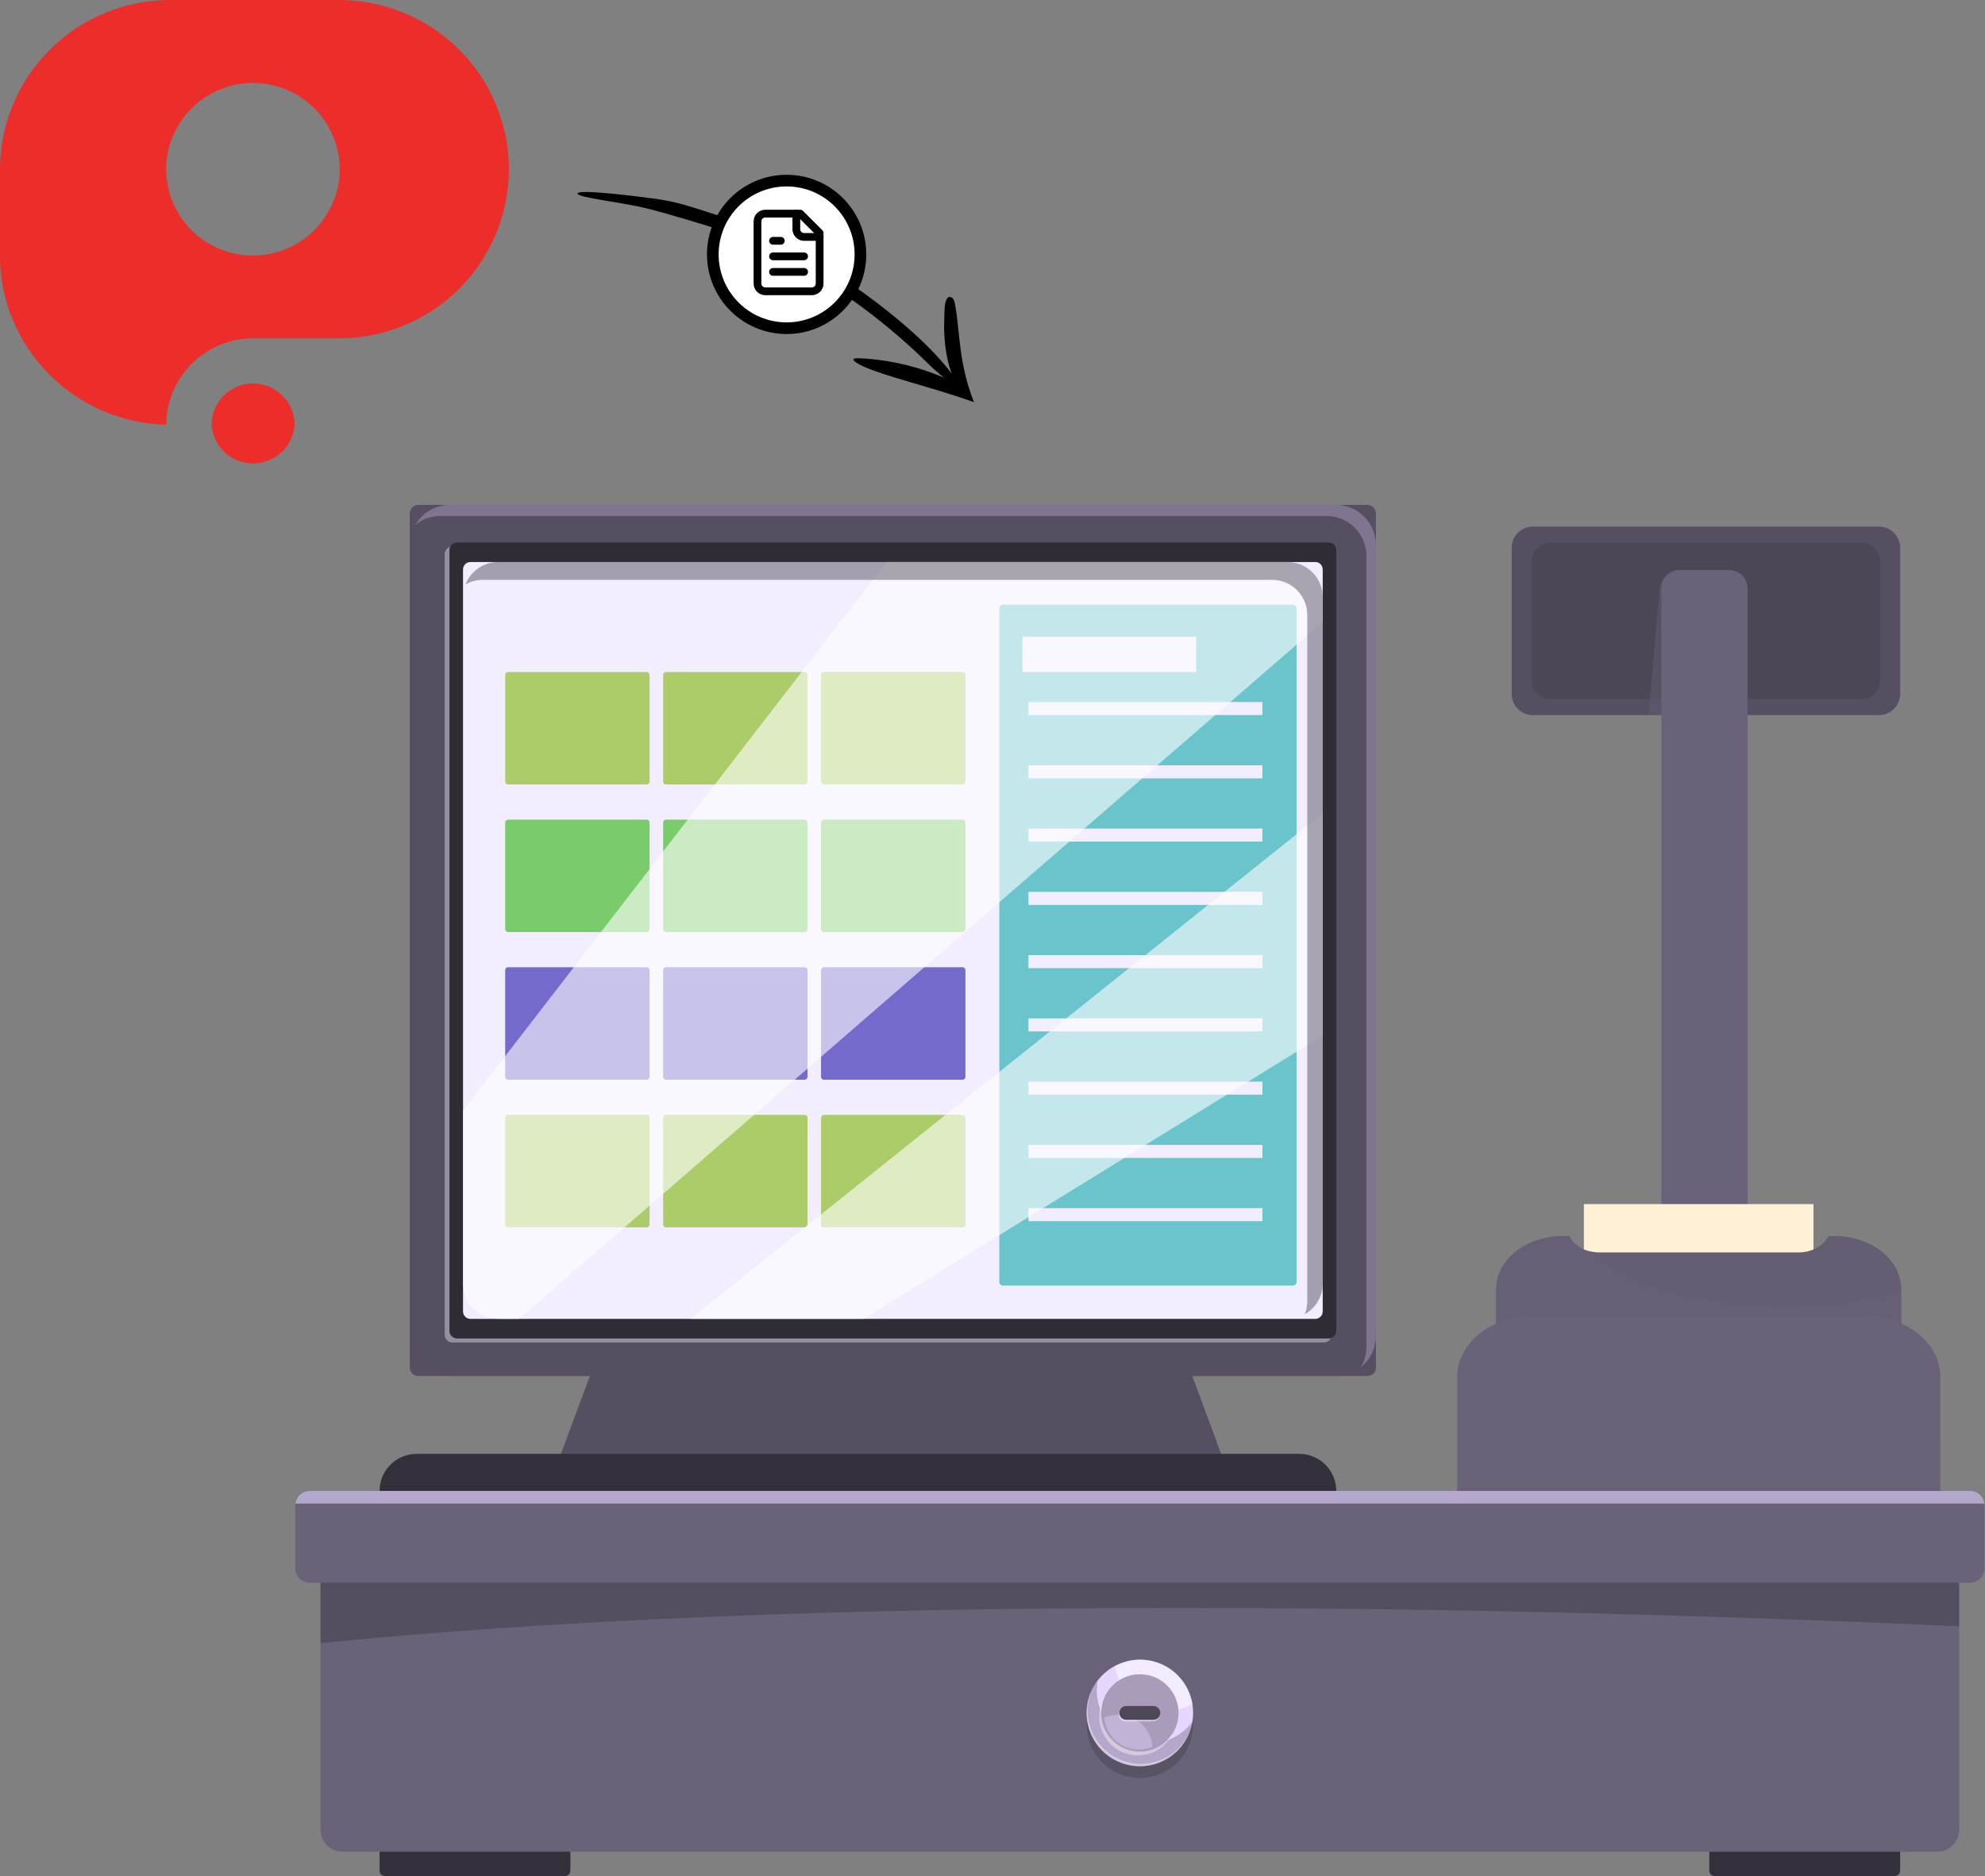 <svg width="511" height="483" viewBox="0 0 511 483" fill="none" xmlns="http://www.w3.org/2000/svg">
<rect x="0" y="0" width="511" height="483" fill="#808080" stroke="none"/>
<path fill-rule="evenodd" clip-rule="evenodd" d="M86.533 0.006H43.731C32.138 0.029 21.026 4.626 12.83 12.79C4.633 20.953 0.02 32.019 4.78193e-06 43.562V65.79C-0.004 73.243 1.931 80.569 5.616 87.056C9.337 93.666 14.723 99.196 21.243 103.103C27.764 107.009 35.194 109.157 42.802 109.334C42.819 103.442 45.178 97.796 49.363 93.63C53.549 89.465 59.221 87.119 65.139 87.106H86.496C92.302 87.206 98.07 86.155 103.464 84.012C108.857 81.87 113.769 78.68 117.911 74.628C122.054 70.576 125.344 65.743 127.592 60.412C129.839 55.081 130.997 49.357 131 43.575C131.003 37.793 129.849 32.069 127.606 26.735C125.364 21.402 122.077 16.566 117.938 12.511C113.799 8.455 108.89 5.261 103.499 3.114C98.107 0.967 92.34 -0.09 86.533 0.006ZM87.438 44.576V44.913C87.262 47.629 86.58 50.288 85.428 52.756C83.319 57.381 79.683 61.147 75.125 63.427C70.568 65.708 65.363 66.366 60.377 65.291C55.392 64.216 50.927 61.474 47.724 57.521C44.522 53.567 42.776 48.641 42.777 43.562C42.777 43.274 42.777 42.999 42.777 42.712C42.944 38.754 44.169 34.913 46.324 31.584C48.479 28.255 51.487 25.558 55.038 23.773C58.148 22.182 61.593 21.35 65.088 21.346C71.012 21.346 76.693 23.685 80.888 27.849C85.082 32.014 87.447 37.664 87.463 43.562C87.463 43.9 87.451 44.238 87.438 44.576Z" fill="#ED2D29"/>
<path fill-rule="evenodd" clip-rule="evenodd" d="M75.83 109.384C75.644 112.078 74.439 114.601 72.456 116.444C70.474 118.287 67.864 119.312 65.152 119.312C62.44 119.312 59.829 118.287 57.847 116.444C55.865 114.601 54.659 112.078 54.473 109.384C54.468 108.915 54.502 108.446 54.574 107.983C54.915 105.423 56.178 103.073 58.128 101.37C60.078 99.668 62.583 98.728 65.177 98.726C67.068 98.727 68.925 99.232 70.554 100.19C72.162 101.131 73.496 102.475 74.421 104.087C75.347 105.7 75.833 107.526 75.83 109.384Z" fill="#ED2D29"/>
<path d="M244.877 76.525C245.177 76.644 245.412 76.94 245.587 77.391C246.094 78.704 246.502 82.903 246.943 87.002C247.599 93.085 248.473 97.731 250.712 103.526C239.841 99.656 228.096 96.978 222.321 94.363C220.418 93.502 218.2 92.127 221.066 92.232C227.987 92.487 235.932 94.173 242.996 97.232C241.629 96.156 240.32 94.983 238.598 93.296C227.134 82.061 213.066 71.803 197.964 64.511C193.426 62.321 188.692 60.336 183.833 58.678C183.833 58.678 173.493 55.426 166.761 53.721C160.028 52.016 148.622 50.908 148.66 49.824C148.699 48.739 161.051 50.148 168.067 51.091C175.084 52.034 177.555 53.166 190.103 57.149C202.65 61.132 233.157 80.409 244.971 96.168C243.385 91.795 242.848 86.424 243.096 81.664C243.132 80.959 243.033 78.138 243.727 76.963C243.985 76.526 244.353 76.316 244.877 76.525Z" fill="black"/>
<circle cx="202.5" cy="65.5" r="19" fill="white" stroke="black" stroke-width="3"/>
<path d="M206 55H197C196.47 55 195.961 55.211 195.586 55.586C195.211 55.961 195 56.47 195 57V73C195 73.53 195.211 74.039 195.586 74.414C195.961 74.789 196.47 75 197 75H209C209.53 75 210.039 74.789 210.414 74.414C210.789 74.039 211 73.53 211 73V60L206 55Z" stroke="black" stroke-width="2" stroke-linecap="round" stroke-linejoin="round"/>
<path d="M205 55V59C205 59.53 205.211 60.039 205.586 60.414C205.961 60.789 206.47 61 207 61H211" stroke="black" stroke-width="2" stroke-linecap="round" stroke-linejoin="round"/>
<path d="M201 62H199" stroke="black" stroke-width="2" stroke-linecap="round" stroke-linejoin="round"/>
<path d="M207 66H199" stroke="black" stroke-width="2" stroke-linecap="round" stroke-linejoin="round"/>
<path d="M207 70H199" stroke="black" stroke-width="2" stroke-linecap="round" stroke-linejoin="round"/>
<path d="M145.482 459.992H99.07C98.323 459.992 97.717 460.597 97.717 461.345V481.647C97.717 482.394 98.323 483 99.07 483H145.482C146.23 483 146.835 482.394 146.835 481.647V461.345C146.835 460.597 146.23 459.992 145.482 459.992Z" fill="#34303B"/>
<path d="M487.795 459.992H441.382C440.635 459.992 440.029 460.597 440.029 461.345V481.647C440.029 482.394 440.635 483 441.382 483H487.795C488.542 483 489.148 482.394 489.148 481.647V461.345C489.148 460.597 488.542 459.992 487.795 459.992Z" fill="#34303B"/>
<path d="M504.338 395.798V471.056C504.344 471.799 504.202 472.536 503.921 473.224C503.64 473.912 503.226 474.538 502.702 475.065C502.178 475.592 501.556 476.01 500.87 476.296C500.184 476.582 499.448 476.729 498.705 476.729H88.198C87.452 476.734 86.711 476.59 86.02 476.307C85.329 476.024 84.701 475.607 84.173 475.079C83.644 474.552 83.226 473.924 82.941 473.234C82.657 472.543 82.513 471.803 82.516 471.056V395.798C82.518 395.055 82.666 394.32 82.953 393.634C83.239 392.949 83.659 392.327 84.187 391.804C84.715 391.281 85.341 390.868 86.03 390.588C86.718 390.309 87.455 390.168 88.198 390.174H498.705C499.444 390.172 500.177 390.316 500.861 390.597C501.545 390.879 502.167 391.293 502.691 391.815C503.214 392.338 503.629 392.959 503.912 393.642C504.195 394.326 504.34 395.059 504.338 395.798Z" fill="#6A6278"/>
<g style="mix-blend-mode:multiply" opacity="0.4">
<path d="M504.338 395.798V418.7C419.079 414.835 225.949 408.554 82.516 423.068V395.798C82.518 395.055 82.666 394.32 82.953 393.634C83.239 392.949 83.659 392.327 84.187 391.804C84.715 391.281 85.341 390.868 86.03 390.588C86.718 390.309 87.455 390.168 88.198 390.174H498.705C499.444 390.172 500.177 390.316 500.861 390.597C501.545 390.879 502.167 391.293 502.691 391.815C503.214 392.338 503.629 392.959 503.912 393.642C504.195 394.326 504.34 395.059 504.338 395.798Z" fill="#34303B"/>
</g>
<path d="M510.851 387.614V403.761C510.849 404.747 510.456 405.692 509.759 406.389C509.062 407.086 508.117 407.479 507.131 407.481H79.772C79.28 407.485 78.792 407.392 78.336 407.207C77.881 407.022 77.466 406.749 77.116 406.403C76.766 406.058 76.487 405.646 76.296 405.193C76.105 404.74 76.006 404.253 76.003 403.761V387.614C75.992 387.442 76.009 387.269 76.052 387.102C76.165 386.197 76.607 385.366 77.293 384.766C77.978 384.166 78.861 383.838 79.772 383.845H507.131C508.035 383.848 508.906 384.18 509.582 384.779C510.258 385.379 510.692 386.205 510.803 387.102C510.846 387.269 510.862 387.442 510.851 387.614Z" fill="#6A6278"/>
<g style="mix-blend-mode:multiply" opacity="0.3">
<path d="M307.14 444.057C307.14 446.767 306.336 449.415 304.831 451.669C303.326 453.922 301.186 455.678 298.683 456.715C296.18 457.753 293.425 458.025 290.767 457.497C288.11 456.969 285.668 455.665 283.751 453.749C281.835 451.834 280.529 449.393 279.999 446.736C279.469 444.079 279.739 441.324 280.775 438.82C281.811 436.316 283.565 434.175 285.817 432.668C288.07 431.162 290.718 430.356 293.428 430.354C295.228 430.353 297.011 430.707 298.674 431.395C300.338 432.083 301.849 433.092 303.123 434.364C304.396 435.637 305.407 437.148 306.096 438.811C306.785 440.474 307.14 442.257 307.14 444.057Z" fill="#34303B"/>
</g>
<path d="M307.14 441.013C307.14 443.723 306.336 446.372 304.831 448.625C303.326 450.878 301.186 452.634 298.683 453.672C296.18 454.709 293.425 454.981 290.767 454.453C288.11 453.925 285.668 452.621 283.751 450.706C281.835 448.79 280.529 446.35 279.999 443.692C279.469 441.035 279.739 438.28 280.775 435.776C281.811 433.272 283.565 431.131 285.817 429.625C288.07 428.118 290.718 427.312 293.428 427.311C295.228 427.309 297.011 427.663 298.674 428.351C300.338 429.039 301.849 430.048 303.123 431.321C304.396 432.593 305.407 434.104 306.096 435.767C306.785 437.43 307.14 439.213 307.14 441.013Z" fill="#E6D6FF"/>
<g style="mix-blend-mode:multiply" opacity="0.4">
<path d="M296.056 448.802C294.05 448.82 292.065 448.394 290.244 447.555C288.422 446.715 286.81 445.482 285.522 443.944C284.234 442.407 283.302 440.603 282.795 438.662C282.287 436.722 282.215 434.693 282.585 432.722C281.317 434.367 280.441 436.28 280.023 438.315C279.605 440.349 279.656 442.452 280.172 444.465C280.688 446.477 281.655 448.345 283.001 449.927C284.347 451.509 286.036 452.764 287.939 453.596C289.842 454.428 291.91 454.816 293.985 454.729C296.061 454.643 298.089 454.085 299.917 453.097C301.744 452.11 303.323 450.719 304.532 449.03C305.742 447.342 306.551 445.4 306.898 443.352C305.635 445.036 303.999 446.406 302.118 447.351C300.236 448.297 298.161 448.793 296.056 448.802Z" fill="#6A6278"/>
</g>
<path opacity="0.5" d="M286.991 428.982C287.324 431.139 288.174 433.184 289.469 434.942C290.763 436.7 292.464 438.118 294.425 439.076C296.386 440.034 298.551 440.503 300.733 440.443C302.915 440.383 305.05 439.796 306.956 438.732C306.62 436.582 305.77 434.544 304.479 432.792C303.188 431.041 301.493 429.626 299.538 428.669C297.583 427.712 295.426 427.241 293.25 427.295C291.075 427.35 288.944 427.928 287.04 428.982H286.991Z" fill="white"/>
<path opacity="0.4" d="M302.868 441.979C302.87 443.948 302.288 445.874 301.196 447.512C300.103 449.15 298.549 450.427 296.731 451.182C294.912 451.937 292.911 452.135 290.979 451.752C289.048 451.369 287.273 450.422 285.881 449.03C284.488 447.639 283.539 445.865 283.154 443.934C282.769 442.003 282.966 440.002 283.719 438.182C284.472 436.363 285.747 434.808 287.384 433.714C289.021 432.62 290.946 432.036 292.915 432.036C295.553 432.036 298.083 433.083 299.95 434.948C301.816 436.812 302.866 439.341 302.868 441.979Z" fill="white"/>
<path d="M303.381 441.013C303.381 442.982 302.797 444.906 301.703 446.543C300.609 448.18 299.055 449.455 297.236 450.209C295.418 450.962 293.416 451.159 291.486 450.775C289.555 450.391 287.781 449.443 286.389 448.051C284.997 446.659 284.049 444.886 283.665 442.955C283.281 441.024 283.478 439.023 284.232 437.204C284.985 435.385 286.261 433.831 287.898 432.737C289.534 431.644 291.459 431.06 293.427 431.06C294.735 431.059 296.03 431.315 297.238 431.815C298.446 432.315 299.544 433.048 300.468 433.972C301.393 434.897 302.126 435.994 302.625 437.203C303.125 438.411 303.382 439.706 303.381 441.013Z" fill="#A89CBA"/>
<path opacity="0.4" d="M284.267 442.269C284.451 444.497 285.464 446.574 287.107 448.09C288.75 449.606 290.902 450.45 293.137 450.454C294.369 450.455 295.587 450.199 296.713 449.7C296.6 448.286 296.151 446.919 295.402 445.713C294.653 444.508 293.627 443.499 292.408 442.772C291.19 442.044 289.815 441.619 288.398 441.532C286.982 441.444 285.565 441.697 284.267 442.269Z" fill="#E6D6FF"/>
<g style="mix-blend-mode:multiply" opacity="0.4">
<path d="M292.722 433.321C295.361 433.321 297.893 434.37 299.76 436.236C301.626 438.103 302.675 440.634 302.675 443.274C302.668 443.884 302.606 444.492 302.491 445.091C303.072 443.809 303.374 442.418 303.377 441.01C303.379 439.602 303.083 438.21 302.507 436.926C301.93 435.641 301.088 434.494 300.035 433.56C298.982 432.626 297.742 431.926 296.398 431.507C295.054 431.088 293.637 430.96 292.239 431.131C290.842 431.301 289.497 431.767 288.293 432.497C287.089 433.226 286.054 434.204 285.257 435.364C284.459 436.524 283.917 437.84 283.667 439.225C284.445 437.472 285.714 435.981 287.321 434.934C288.928 433.886 290.804 433.326 292.722 433.321Z" fill="#A89CBA"/>
</g>
<path opacity="0.5" d="M296.8 443.187H289.833C289.359 443.187 288.904 442.999 288.569 442.664C288.233 442.328 288.045 441.874 288.045 441.4C288.045 440.925 288.233 440.471 288.569 440.135C288.904 439.8 289.359 439.612 289.833 439.612H296.8C297.034 439.612 297.266 439.658 297.483 439.748C297.699 439.838 297.895 439.97 298.061 440.136C298.226 440.302 298.357 440.499 298.445 440.716C298.534 440.933 298.579 441.165 298.578 441.4C298.579 441.634 298.534 441.866 298.445 442.083C298.357 442.3 298.226 442.497 298.061 442.663C297.895 442.829 297.699 442.961 297.483 443.051C297.266 443.141 297.034 443.187 296.8 443.187Z" fill="white"/>
<path d="M296.906 442.791H289.948C289.714 442.792 289.482 442.747 289.265 442.658C289.048 442.57 288.851 442.439 288.685 442.274C288.519 442.108 288.387 441.912 288.297 441.696C288.207 441.479 288.161 441.247 288.161 441.013C288.161 440.539 288.349 440.084 288.684 439.749C289.02 439.414 289.474 439.225 289.948 439.225H296.906C297.38 439.225 297.835 439.414 298.17 439.749C298.505 440.084 298.694 440.539 298.694 441.013C298.694 441.247 298.647 441.479 298.557 441.696C298.467 441.912 298.336 442.108 298.169 442.274C298.003 442.439 297.806 442.57 297.589 442.658C297.372 442.747 297.14 442.792 296.906 442.791Z" fill="#4D4757"/>
<path opacity="0.4" d="M293.727 454.116C291.478 454.118 289.263 453.566 287.278 452.509C285.293 451.451 283.6 449.921 282.346 448.054C281.093 446.186 280.319 444.039 280.093 441.802C279.866 439.564 280.195 437.305 281.049 435.225C280.269 436.879 279.829 438.672 279.754 440.499C279.679 442.327 279.972 444.15 280.614 445.862C281.256 447.575 282.234 449.141 283.492 450.468C284.749 451.796 286.26 452.858 287.935 453.592C289.61 454.325 291.415 454.716 293.243 454.74C295.072 454.765 296.887 454.423 298.581 453.734C300.274 453.045 301.813 452.023 303.106 450.73C304.398 449.436 305.418 447.897 306.106 446.202C305.008 448.562 303.261 450.56 301.069 451.962C298.876 453.363 296.329 454.111 293.727 454.116Z" fill="white"/>
<g style="mix-blend-mode:multiply" opacity="0.4">
<path d="M504.338 469.703V471.056C504.344 471.799 504.202 472.536 503.921 473.224C503.64 473.912 503.226 474.538 502.702 475.065C502.178 475.592 501.556 476.011 500.87 476.296C500.184 476.582 499.448 476.729 498.705 476.729H88.198C87.452 476.734 86.711 476.591 86.02 476.307C85.329 476.024 84.701 475.607 84.173 475.079C83.644 474.552 83.226 473.924 82.941 473.234C82.657 472.543 82.513 471.803 82.516 471.056V469.703H504.338Z" fill="#6A6278"/>
</g>
<path d="M510.852 387.102H76.052C76.165 386.197 76.607 385.366 77.293 384.766C77.978 384.166 78.861 383.838 79.772 383.845H507.131C508.043 383.836 508.927 384.163 509.613 384.763C510.299 385.364 510.74 386.196 510.852 387.102Z" fill="#B4A7CC"/>
<g style="mix-blend-mode:multiply" opacity="0.3">
<path d="M510.852 403.104V403.761C510.849 404.747 510.456 405.692 509.759 406.389C509.062 407.086 508.117 407.479 507.131 407.481H79.772C79.28 407.485 78.792 407.392 78.337 407.207C77.881 407.022 77.466 406.749 77.116 406.403C76.766 406.058 76.487 405.646 76.296 405.193C76.106 404.74 76.006 404.253 76.003 403.761V403.104H510.852Z" fill="#6A6278"/>
</g>
<path d="M489.167 141.055V178.606C489.167 180.064 488.589 181.462 487.561 182.494C486.532 183.527 485.136 184.109 483.678 184.114H394.602C393.883 184.112 393.171 183.968 392.508 183.69C391.845 183.412 391.243 183.006 390.737 182.495C390.231 181.985 389.83 181.379 389.558 180.714C389.286 180.048 389.148 179.335 389.152 178.616V141.055C389.148 140.336 389.286 139.624 389.558 138.959C389.83 138.294 390.231 137.689 390.737 137.179C391.244 136.669 391.846 136.264 392.509 135.987C393.172 135.71 393.883 135.567 394.602 135.566H483.678C485.133 135.569 486.528 136.148 487.557 137.177C488.585 138.205 489.164 139.6 489.167 141.055Z" fill="#554F61"/>
<path d="M483.997 144.224V175.417C483.944 176.673 483.398 177.858 482.477 178.714C481.556 179.569 480.335 180.027 479.079 179.988H399.202C397.957 180.014 396.753 179.549 395.848 178.694C394.944 177.839 394.413 176.661 394.37 175.417V144.224C394.413 142.981 394.944 141.805 395.849 140.951C396.753 140.097 397.958 139.635 399.202 139.663H479.079C480.334 139.621 481.555 140.077 482.477 140.931C483.398 141.786 483.944 142.969 483.997 144.224Z" fill="#4C4757"/>
<g style="mix-blend-mode:multiply" opacity="0.4">
<path d="M449.47 151.52L446.629 184.114H424.404L427.245 151.53C427.366 150.241 427.961 149.043 428.914 148.167C429.867 147.291 431.11 146.799 432.405 146.785H445.141C445.748 146.773 446.351 146.891 446.908 147.13C447.466 147.37 447.967 147.725 448.377 148.173C448.786 148.622 449.096 149.152 449.284 149.729C449.473 150.306 449.536 150.917 449.47 151.52Z" fill="#6A6278"/>
</g>
<path d="M449.885 151.52V358.943C449.88 360.199 449.379 361.403 448.49 362.292C447.601 363.181 446.398 363.682 445.141 363.687H432.434C431.81 363.689 431.193 363.567 430.616 363.329C430.04 363.091 429.517 362.741 429.076 362.301C428.635 361.86 428.285 361.336 428.047 360.76C427.809 360.184 427.688 359.566 427.689 358.943V151.52C427.684 150.896 427.803 150.276 428.04 149.698C428.276 149.12 428.625 148.595 429.067 148.154C429.509 147.712 430.034 147.363 430.612 147.126C431.19 146.89 431.809 146.77 432.434 146.775H445.141C445.764 146.774 446.382 146.896 446.958 147.134C447.534 147.372 448.058 147.721 448.499 148.162C448.939 148.603 449.289 149.127 449.527 149.703C449.765 150.279 449.887 150.897 449.885 151.52Z" fill="#6A6278"/>
<g style="mix-blend-mode:multiply" opacity="0.3">
<path d="M434.617 146.775V363.687H432.434C431.81 363.689 431.193 363.567 430.616 363.329C430.04 363.091 429.517 362.741 429.076 362.301C428.635 361.86 428.285 361.336 428.047 360.76C427.809 360.184 427.688 359.566 427.689 358.943V151.52C427.684 150.896 427.803 150.276 428.04 149.698C428.276 149.12 428.625 148.595 429.067 148.154C429.509 147.712 430.034 147.363 430.612 147.126C431.19 146.89 431.809 146.77 432.434 146.775H434.617Z" fill="#6A6278"/>
</g>
<path d="M466.845 343.617H407.744V330.204V310.008H466.845V343.617Z" fill="#FFF1D6"/>
<path d="M489.437 331.905V359.271H385.151V331.905C385.151 324.319 392.882 318.222 402.39 318.222H403.975C404.566 319.318 405.41 320.257 406.437 320.962C407.464 321.666 408.644 322.115 409.879 322.271C410.453 322.403 411.04 322.465 411.629 322.454H462.96C466.526 322.454 469.502 320.686 470.691 318.222H472.275C481.726 318.222 489.437 324.319 489.437 331.905Z" fill="#655E73"/>
<g style="mix-blend-mode:multiply" opacity="0.3">
<path d="M489.437 332.784V359.271H385.151V331.905C385.151 324.319 392.882 318.222 402.39 318.222H403.975C404.566 319.318 405.41 320.257 406.437 320.962C407.464 321.666 408.644 322.115 409.879 322.271C421.514 335.026 458.283 340.418 489.437 332.784Z" fill="#6A6278"/>
</g>
<path d="M499.497 354.43V383.845H375.149V354.43C375.149 346.429 382.696 339.771 392.456 338.882C393.264 338.783 394.077 338.732 394.892 338.727H479.832C490.664 338.727 499.497 345.772 499.497 354.43Z" fill="#6A6278"/>
<g style="mix-blend-mode:multiply" opacity="0.3">
<path d="M499.497 371.225V383.845H375.149V354.43C375.149 346.429 382.696 339.771 392.456 338.882C400.11 374.211 447.073 384.309 499.497 371.225Z" fill="#6A6278"/>
</g>
<path d="M317.721 383.333H141.066L145.995 370.065L160.006 332.514H298.829L313.257 371.37L317.721 383.333Z" fill="#554F61"/>
<path d="M343.995 383.845H97.717C97.716 382.594 97.961 381.355 98.439 380.2C98.916 379.044 99.617 377.993 100.501 377.108C101.385 376.223 102.435 375.521 103.59 375.042C104.746 374.564 105.984 374.317 107.235 374.317H334.477C335.728 374.317 336.966 374.564 338.122 375.042C339.277 375.521 340.327 376.223 341.211 377.108C342.095 377.993 342.796 379.044 343.274 380.2C343.751 381.355 343.997 382.594 343.995 383.845Z" fill="#33303B"/>
<g style="mix-blend-mode:multiply" opacity="0.8">
<path d="M313.256 371.37C263.365 367.649 203.8 365.736 145.994 370.065L160.006 332.514H298.829L313.256 371.37Z" fill="#554F61"/>
</g>
<path d="M352.045 130H107.66C106.465 130 105.496 130.969 105.496 132.165V352.101C105.496 353.297 106.465 354.266 107.66 354.266H352.045C353.24 354.266 354.209 353.297 354.209 352.101V132.165C354.209 130.969 353.24 130 352.045 130Z" fill="#554F61"/>
<g style="mix-blend-mode:multiply" opacity="0.4">
<path d="M346.836 351.483H118.676C117.327 351.483 115.99 351.217 114.743 350.7C113.496 350.183 112.363 349.425 111.41 348.471C110.456 347.516 109.699 346.382 109.183 345.135C108.668 343.887 108.403 342.551 108.404 341.201V137.499C108.403 135.396 109.051 133.344 110.26 131.623C108.795 132.553 107.591 133.837 106.757 135.358C105.924 136.879 105.49 138.586 105.496 140.32V344.023C105.496 346.748 106.578 349.362 108.504 351.289C110.43 353.217 113.043 354.302 115.768 354.304H343.928C345.583 354.302 347.214 353.901 348.681 353.134C350.148 352.367 351.408 351.256 352.354 349.898C350.703 350.94 348.789 351.49 346.836 351.483Z" fill="#554F61"/>
</g>
<path opacity="0.3" d="M343.928 130H115.768C113.974 130.007 112.213 130.485 110.662 131.385C109.11 132.285 107.822 133.577 106.926 135.131C108.734 133.66 110.992 132.852 113.323 132.841H341.473C344.199 132.844 346.813 133.928 348.741 135.855C350.668 137.783 351.752 140.397 351.755 143.123V346.825C351.747 348.639 351.253 350.417 350.325 351.975C351.528 351.02 352.501 349.805 353.17 348.421C353.839 347.038 354.188 345.521 354.19 343.984V140.282C354.19 137.558 353.109 134.946 351.185 133.018C349.261 131.091 346.651 130.005 343.928 130Z" fill="#DFD0FF"/>
<path opacity="0.4" d="M340.787 140.697H116.454C115.36 140.697 114.473 141.584 114.473 142.678V343.655C114.473 344.749 115.36 345.636 116.454 345.636H340.787C341.881 345.636 342.768 344.749 342.768 343.655V142.678C342.768 141.584 341.881 140.697 340.787 140.697Z" fill="#F2EDFF"/>
<path d="M342.014 139.663H117.681C116.587 139.663 115.7 140.55 115.7 141.644V342.621C115.7 343.715 116.587 344.602 117.681 344.602H342.014C343.109 344.602 343.995 343.715 343.995 342.621V141.644C343.995 140.55 343.109 139.663 342.014 139.663Z" fill="#2F2C36"/>
<path d="M338.603 144.698H121.102C120.051 144.698 119.198 145.55 119.198 146.602V337.654C119.198 338.706 120.051 339.558 121.102 339.558H338.603C339.655 339.558 340.507 338.706 340.507 337.654V146.602C340.507 145.55 339.655 144.698 338.603 144.698Z" fill="#F2EDFF"/>
<path d="M166.471 173.011H130.794C130.383 173.011 130.05 173.344 130.05 173.755V201.228C130.05 201.639 130.383 201.972 130.794 201.972H166.471C166.882 201.972 167.215 201.639 167.215 201.228V173.755C167.215 173.344 166.882 173.011 166.471 173.011Z" fill="#ACCC6A"/>
<path d="M207.134 173.011H171.457C171.046 173.011 170.713 173.344 170.713 173.755V201.228C170.713 201.639 171.046 201.972 171.457 201.972H207.134C207.545 201.972 207.878 201.639 207.878 201.228V173.755C207.878 173.344 207.545 173.011 207.134 173.011Z" fill="#ACCC6A"/>
<path d="M247.788 173.011H212.111C211.7 173.011 211.367 173.344 211.367 173.755V201.228C211.367 201.639 211.7 201.972 212.111 201.972H247.788C248.199 201.972 248.532 201.639 248.532 201.228V173.755C248.532 173.344 248.199 173.011 247.788 173.011Z" fill="#ACCC6A"/>
<path d="M166.471 211.017H130.794C130.383 211.017 130.05 211.35 130.05 211.761V239.234C130.05 239.645 130.383 239.978 130.794 239.978H166.471C166.882 239.978 167.215 239.645 167.215 239.234V211.761C167.215 211.35 166.882 211.017 166.471 211.017Z" fill="#7ACC6A"/>
<path d="M207.134 211.017H171.457C171.046 211.017 170.713 211.35 170.713 211.761V239.234C170.713 239.645 171.046 239.978 171.457 239.978H207.134C207.545 239.978 207.878 239.645 207.878 239.234V211.761C207.878 211.35 207.545 211.017 207.134 211.017Z" fill="#7ACC6A"/>
<path d="M247.788 211.017H212.111C211.7 211.017 211.367 211.35 211.367 211.761V239.234C211.367 239.645 211.7 239.978 212.111 239.978H247.788C248.199 239.978 248.532 239.645 248.532 239.234V211.761C248.532 211.35 248.199 211.017 247.788 211.017Z" fill="#7ACC6A"/>
<path d="M166.471 249.023H130.794C130.383 249.023 130.05 249.356 130.05 249.767V277.24C130.05 277.651 130.383 277.984 130.794 277.984H166.471C166.882 277.984 167.215 277.651 167.215 277.24V249.767C167.215 249.356 166.882 249.023 166.471 249.023Z" fill="#746ACC"/>
<path d="M207.134 249.023H171.457C171.046 249.023 170.713 249.356 170.713 249.767V277.24C170.713 277.651 171.046 277.984 171.457 277.984H207.134C207.545 277.984 207.878 277.651 207.878 277.24V249.767C207.878 249.356 207.545 249.023 207.134 249.023Z" fill="#746ACC"/>
<path d="M247.788 249.023H212.111C211.7 249.023 211.367 249.356 211.367 249.767V277.24C211.367 277.651 211.7 277.984 212.111 277.984H247.788C248.199 277.984 248.532 277.651 248.532 277.24V249.767C248.532 249.356 248.199 249.023 247.788 249.023Z" fill="#746ACC"/>
<path d="M166.471 287.029H130.794C130.383 287.029 130.05 287.362 130.05 287.773V315.245C130.05 315.656 130.383 315.989 130.794 315.989H166.471C166.882 315.989 167.215 315.656 167.215 315.245V287.773C167.215 287.362 166.882 287.029 166.471 287.029Z" fill="#ACCC6A"/>
<path d="M207.134 287.029H171.457C171.046 287.029 170.713 287.362 170.713 287.773V315.245C170.713 315.656 171.046 315.989 171.457 315.989H207.134C207.545 315.989 207.878 315.656 207.878 315.245V287.773C207.878 287.362 207.545 287.029 207.134 287.029Z" fill="#ACCC6A"/>
<path d="M247.788 287.029H212.111C211.7 287.029 211.367 287.362 211.367 287.773V315.245C211.367 315.656 211.7 315.989 212.111 315.989H247.788C248.199 315.989 248.532 315.656 248.532 315.245V287.773C248.532 287.362 248.199 287.029 247.788 287.029Z" fill="#ACCC6A"/>
<path d="M332.844 155.685H258.195C257.677 155.685 257.258 156.105 257.258 156.622V330.04C257.258 330.557 257.677 330.977 258.195 330.977H332.844C333.362 330.977 333.781 330.557 333.781 330.04V156.622C333.781 156.105 333.362 155.685 332.844 155.685Z" fill="#6AC4CC"/>
<path d="M307.932 163.966H263.2V173.011H307.932V163.966Z" fill="#F2EDFF"/>
<path d="M324.997 180.752H264.756V184.105H324.997V180.752Z" fill="#F2EDFF"/>
<path d="M324.997 197.044H264.756V200.397H324.997V197.044Z" fill="#F2EDFF"/>
<path d="M324.997 213.327H264.756V216.68H324.997V213.327Z" fill="#F2EDFF"/>
<path d="M324.997 229.619H264.756V232.972H324.997V229.619Z" fill="#F2EDFF"/>
<path d="M324.997 245.902H264.756V249.255H324.997V245.902Z" fill="#F2EDFF"/>
<path d="M324.997 262.194H264.756V265.547H324.997V262.194Z" fill="#F2EDFF"/>
<path d="M324.997 278.477H264.756V281.83H324.997V278.477Z" fill="#F2EDFF"/>
<path d="M324.997 294.769H264.756V298.122H324.997V294.769Z" fill="#F2EDFF"/>
<path d="M324.997 311.051H264.756V314.405H324.997V311.051Z" fill="#F2EDFF"/>
<g opacity="0.6">
<path d="M340.507 153.743C340.507 151.344 339.554 149.043 337.858 147.347C336.162 145.651 333.861 144.698 331.462 144.698H228.21L119.198 285.995V330.523C119.198 332.919 120.15 335.217 121.845 336.912C123.539 338.606 125.837 339.558 128.233 339.558H133.616C192.842 288.149 268.825 222.217 340.507 160.14V153.743Z" fill="white"/>
<path d="M340.507 266.629V209.394L177.738 339.558H222.315L340.507 266.629Z" fill="white"/>
</g>
<g style="mix-blend-mode:multiply" opacity="0.5">
<path d="M331.462 144.698H128.233C126.411 144.702 124.632 145.259 123.131 146.293C121.63 147.328 120.478 148.793 119.826 150.496C121.173 149.71 122.703 149.293 124.262 149.288H327.491C329.888 149.288 332.187 150.24 333.883 151.934C335.579 153.628 336.533 155.926 336.535 158.323V335.074C336.528 336.2 336.312 337.314 335.898 338.36C337.291 337.579 338.453 336.442 339.263 335.065C340.072 333.688 340.502 332.12 340.507 330.523V153.743C340.507 151.344 339.554 149.043 337.858 147.347C336.162 145.651 333.861 144.698 331.462 144.698Z" fill="#554F61"/>
</g>
</svg>
